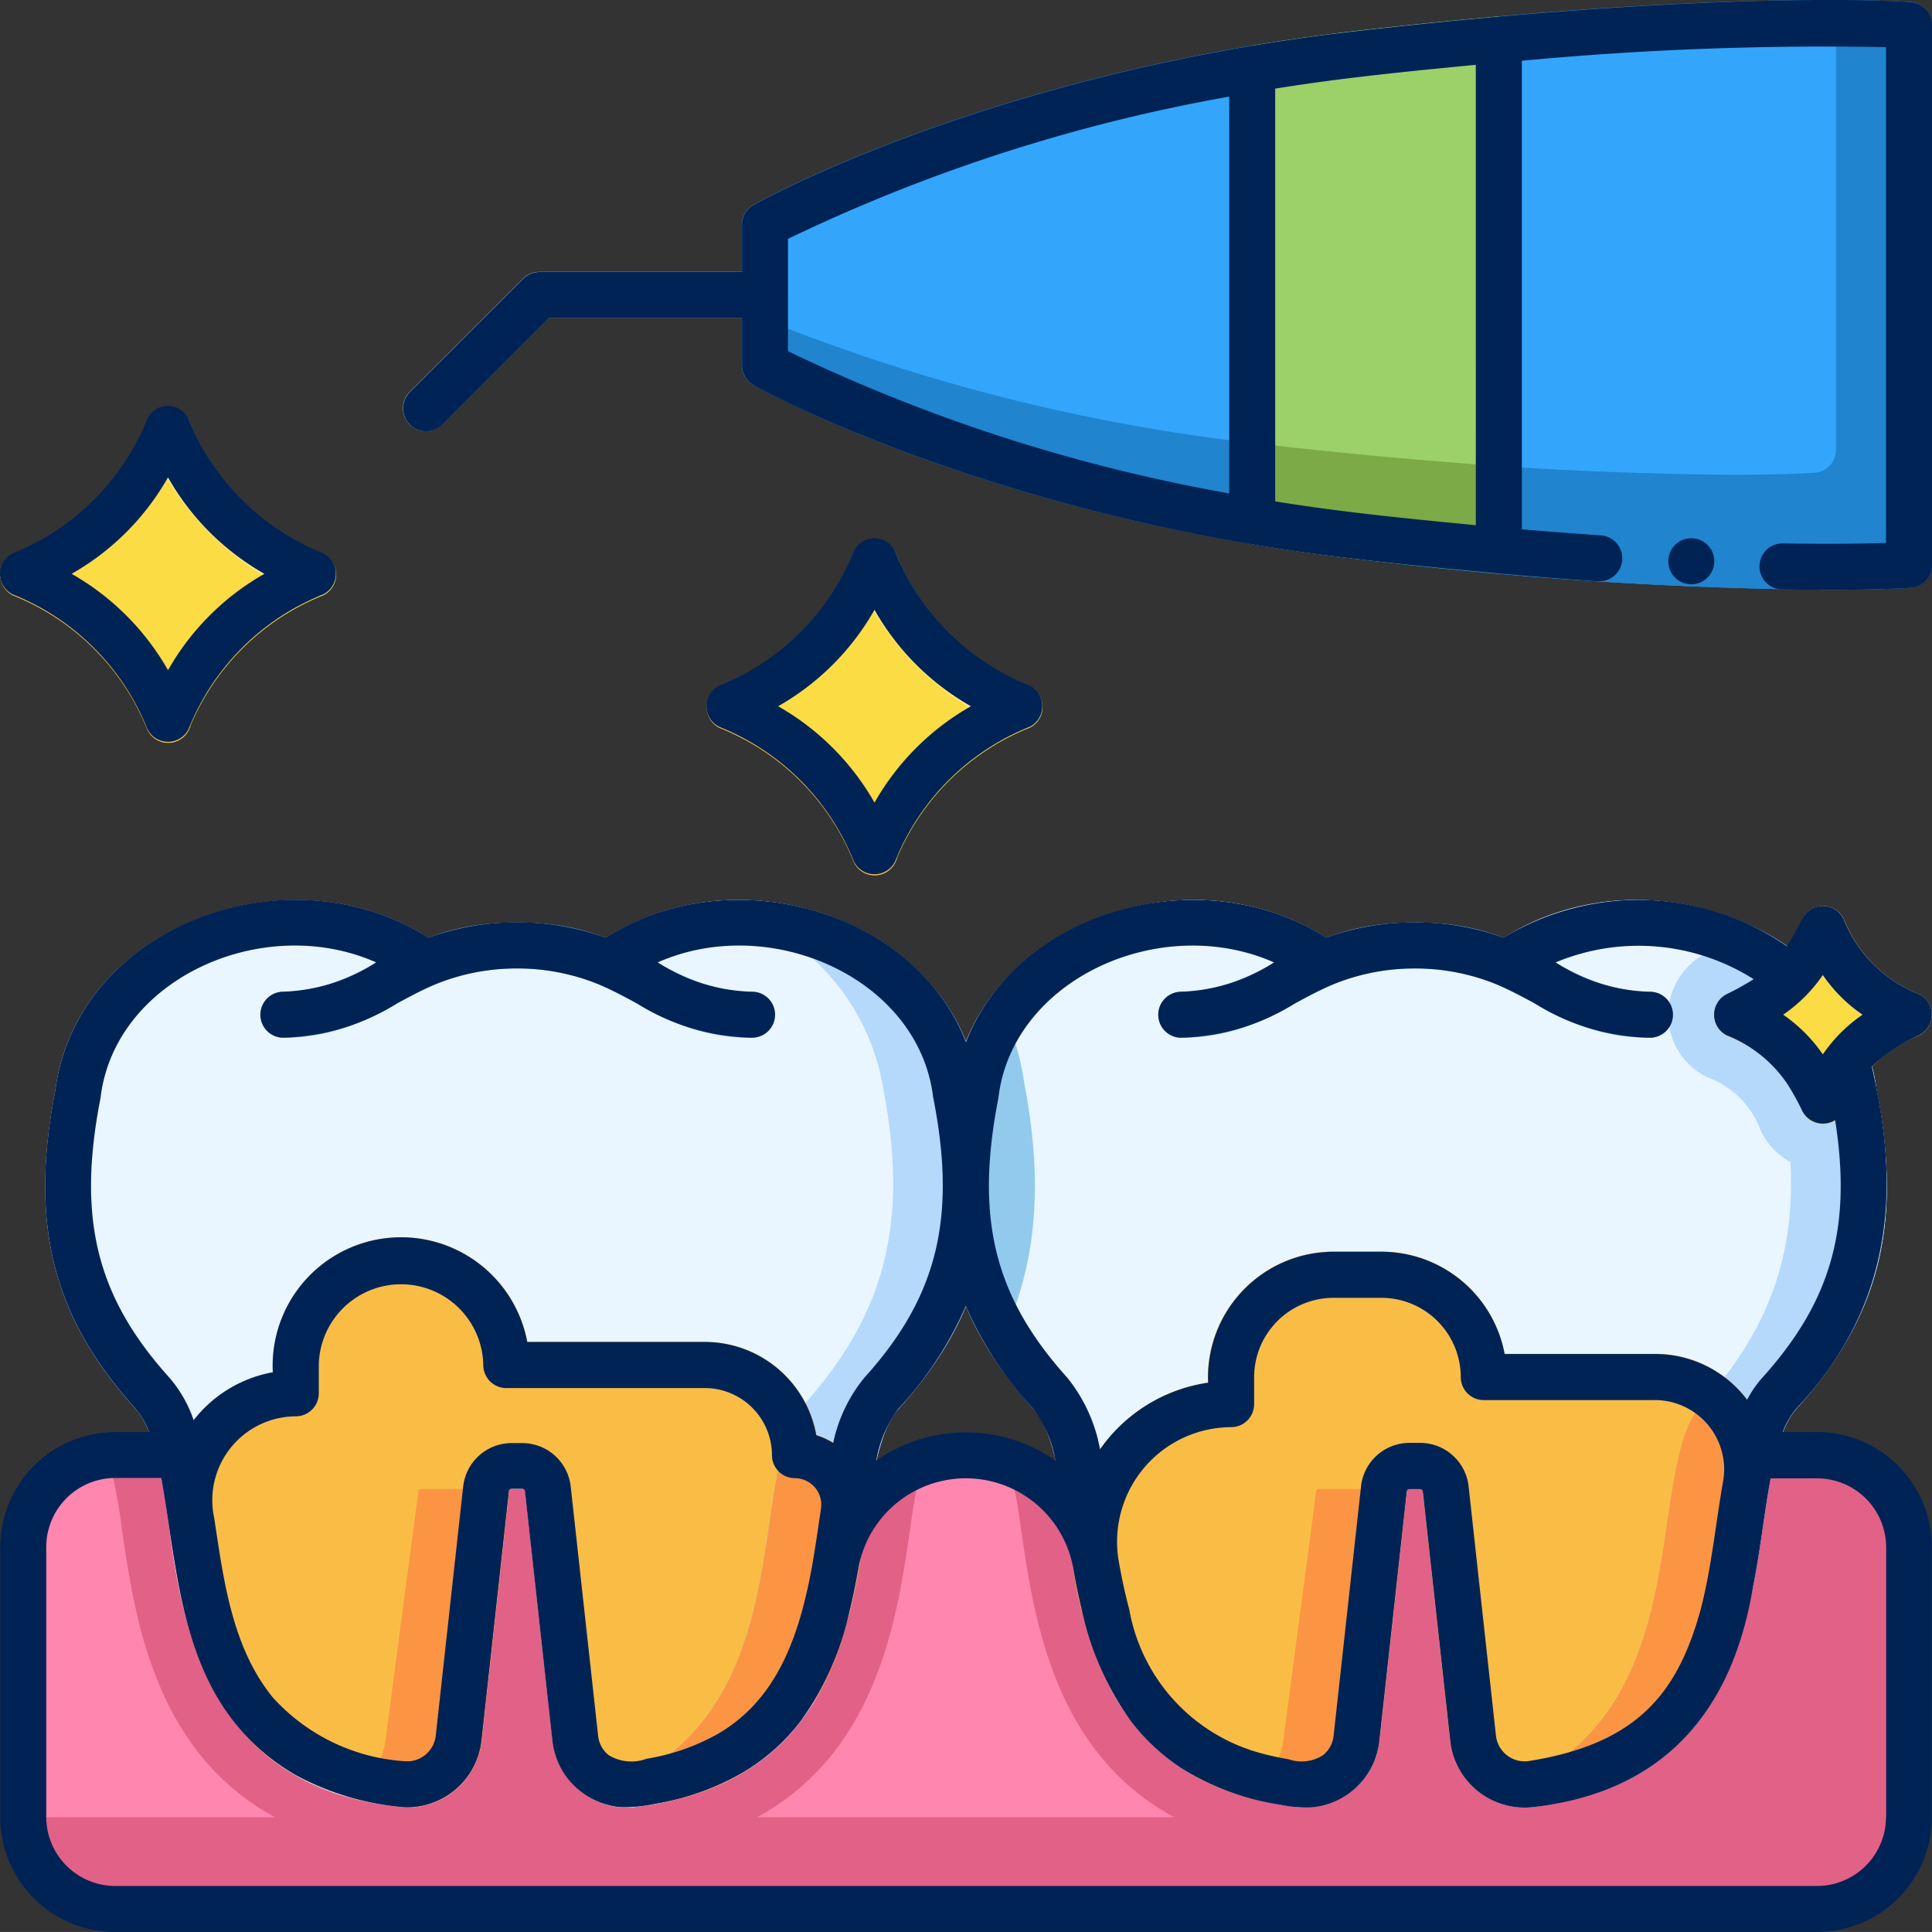 <svg id="icon07" xmlns="http://www.w3.org/2000/svg" width="72.982" height="72.981" viewBox="0 0 72.982 72.981">
  <rect x="0" y="0" width="72.982" height="72.981" fill="#333333" stroke="none"/>
  <g id="Group_223" data-name="Group 223" transform="translate(0.005 0.001)">
    <g id="Group_221" data-name="Group 221" transform="translate(0 15.362)">
      <g id="Group_214" data-name="Group 214" transform="translate(0.006 0)">
        <path id="Path_238" data-name="Path 238" d="M16.24,115.645a9.1,9.1,0,0,1-5.08-5.08.869.869,0,0,0-1.56,0,9.1,9.1,0,0,1-5.08,5.08.873.873,0,0,0,0,1.56,9.1,9.1,0,0,1,5.08,5.08.869.869,0,0,0,1.56,0,9.1,9.1,0,0,1,5.08-5.08.869.869,0,0,0,0-1.56Z" transform="translate(-4.04 -110.079)" fill="#fcdc45"/>
        <path id="Path_239" data-name="Path 239" d="M200.569,150.2a9.1,9.1,0,0,1-5.08-5.08.869.869,0,0,0-1.56,0,9.1,9.1,0,0,1-5.08,5.08.873.873,0,0,0,0,1.56,9.1,9.1,0,0,1,5.08,5.08.869.869,0,0,0,1.56,0,9.1,9.1,0,0,1,5.08-5.08.869.869,0,0,0,0-1.56Z" transform="translate(-161.681 -139.634)" fill="#fcdc45"/>
      </g>
      <g id="Group_219" data-name="Group 219" transform="translate(0.868 18.633)">
        <path id="Path_240" data-name="Path 240" d="M77.757,383.568H75.292c-1,4.268-.347,11.436-8.355,12.422a1.95,1.95,0,0,1-2.17-1.726l-1.036-9.419a.976.976,0,0,0-.97-.869h-.394a.976.976,0,0,0-.97.869l-1.036,9.419a1.95,1.95,0,0,1-2.17,1.726c-5.725-.705-7.025-4.57-7.665-8.275a4.991,4.991,0,0,0-9.838,0c-.64,3.706-1.941,7.57-7.665,8.275a1.95,1.95,0,0,1-2.17-1.726l-1.036-9.419a.976.976,0,0,0-.97-.869h-.394a.976.976,0,0,0-.97.869l-1.036,9.419a1.95,1.95,0,0,1-2.17,1.726c-8.008-.986-7.359-8.155-8.355-12.422H13.471A3.475,3.475,0,0,0,10,387.043v10.2a3.475,3.475,0,0,0,3.475,3.475H77.756a3.475,3.475,0,0,0,3.475-3.475v-10.2a3.475,3.475,0,0,0-3.475-3.475Z" transform="translate(-9.996 -362.603)" fill="#ff86ae"/>
        <g id="Group_216" data-name="Group 216" transform="translate(0.001 0)">
          <path id="Path_241" data-name="Path 241" d="M77.762,383.568H75.3c-1,4.268-.347,11.436-8.355,12.422a1.95,1.95,0,0,1-2.17-1.726l-1.036-9.419a.976.976,0,0,0-.97-.869h-.394a.976.976,0,0,0-.97.869l-1.036,9.419a1.95,1.95,0,0,1-2.17,1.726c-5.725-.705-7.025-4.57-7.665-8.275a5,5,0,0,0-3.3-3.877,25.982,25.982,0,0,1,.477,2.625c.482,3.282,1.223,8.318,5.77,10.79H37.724c4.546-2.472,5.288-7.507,5.77-10.79a26.151,26.151,0,0,1,.475-2.617,5,5,0,0,0-3.278,3.869c-.64,3.706-1.941,7.57-7.665,8.275a1.95,1.95,0,0,1-2.17-1.726l-1.036-9.419a.976.976,0,0,0-.97-.869h-.394a.976.976,0,0,0-.97.869l-1.036,9.419a1.95,1.95,0,0,1-2.17,1.726c-8.008-.986-7.359-8.155-8.355-12.422H13.476c-.095,0-.188,0-.281.012a21.779,21.779,0,0,1,.552,2.883c.482,3.282,1.223,8.318,5.77,10.79H10a3.475,3.475,0,0,0,3.475,3.463H77.762a3.475,3.475,0,0,0,3.475-3.475v-10.2A3.475,3.475,0,0,0,77.762,383.568Z" transform="translate(-10.002 -362.603)" fill="#e26187"/>
          <path id="Path_242" data-name="Path 242" d="M285.279,245.962c-.82-6.195-8.751-9.167-14.092-5.761a10.013,10.013,0,0,0-6.7,0c-5.309-3.41-13.3-.418-14.092,5.762-.985,5.067-.106,8.554,3.029,12.03.734.813.989,2.548,1.259,4.385.605,4.117,1.434,9.755,8.66,10.653a2.822,2.822,0,0,0,3.154-2.491l1.036-9.419a.107.107,0,0,1,.107-.1h.394a.107.107,0,0,1,.107.1l1.036,9.419a2.837,2.837,0,0,0,3.154,2.491c7.226-.9,8.054-6.535,8.66-10.653.27-1.837.525-3.571,1.259-4.385,3.135-3.476,4.014-6.963,3.029-12.03Z" transform="translate(-215.262 -238.77)" fill="#e9f6ff"/>
          <path id="Path_243" data-name="Path 243" d="M308.7,335.937a4.336,4.336,0,0,0-3.33-1.554H299.68a4.74,4.74,0,0,0-4.652-3.863h-1.818a4.749,4.749,0,0,0-4.731,4.948,6.078,6.078,0,0,0-5.093,7.006c.626,4.09,2.53,8.554,8.768,9.033a2.82,2.82,0,0,0,2.791-2.514l1.036-9.419a.107.107,0,0,1,.107-.1h.394a.107.107,0,0,1,.107.1l1.036,9.419a2.822,2.822,0,0,0,3.15,2.492c7.223-1.006,8.007-6.232,8.621-10.424.081-.553.159-1.075.248-1.582a4.326,4.326,0,0,0-.947-3.542Z" transform="translate(-243.72 -317.237)" fill="#f9bd46"/>
          <g id="Group_215" data-name="Group 215" transform="translate(39.568 0)">
            <path id="Path_244" data-name="Path 244" d="M364.057,245.14a8.888,8.888,0,0,1,.793-.45,10.422,10.422,0,0,0-2.013.095A8.66,8.66,0,0,1,364.057,245.14Z" transform="translate(-351.319 -243.823)" fill="#e9f6ff"/>
            <path id="Path_245" data-name="Path 245" d="M308.7,335.937a4.336,4.336,0,0,0-3.33-1.554H299.68a4.74,4.74,0,0,0-4.652-3.863h-1.818a4.749,4.749,0,0,0-4.731,4.948,6.078,6.078,0,0,0-5.093,7.006c.626,4.09,2.53,8.554,8.768,9.033a2.82,2.82,0,0,0,2.791-2.514l1.036-9.419a.107.107,0,0,1,.107-.1h.394a.107.107,0,0,1,.107.1l1.036,9.419a2.822,2.822,0,0,0,3.15,2.492c7.223-1.006,8.007-6.232,8.621-10.424.081-.553.159-1.075.248-1.582a4.326,4.326,0,0,0-.947-3.542Z" transform="translate(-283.288 -317.237)" fill="#f9bd46"/>
            <path id="Path_246" data-name="Path 246" d="M307.866,240.1a9.27,9.27,0,0,1,2.412-.534,9.612,9.612,0,0,0-5.311-.667A8.945,8.945,0,0,1,307.866,240.1Z" transform="translate(-301.829 -238.78)" fill="#e9f6ff"/>
            <path id="Path_247" data-name="Path 247" d="M334.592,392.567a.107.107,0,0,1,.107-.1h-3.428a.107.107,0,0,0-.107.1l-1.228,9.306a2.8,2.8,0,0,1-1.055,1.9,2.858,2.858,0,0,1-.458.3,12.246,12.246,0,0,0,1.978.4,2.822,2.822,0,0,0,3.154-2.491l1.036-9.419Z" transform="translate(-321.889 -370.217)" fill="#fb9543"/>
            <path id="Path_248" data-name="Path 248" d="M405.927,245.964c-.652-4.926-5.8-7.814-10.567-7.078a8.5,8.5,0,0,1,6.948,6.965c.985,5.067.106,8.554-3.029,12.03-.734.813-.989,2.548-1.259,4.385-.553,3.763-1.294,8.8-6.935,10.319a2.722,2.722,0,0,0,1.895.447c7.226-.9,8.055-6.536,8.66-10.653.27-1.837.525-3.571,1.259-4.385C406.033,254.518,406.912,251.032,405.927,245.964Z" transform="translate(-375.477 -238.772)" fill="#b4d9fb"/>
            <path id="Path_249" data-name="Path 249" d="M400.888,363.949a4.362,4.362,0,0,0-.709-.674q-.415.543-.9,1.082c-.734.813-.989,2.548-1.259,4.385-.553,3.763-1.294,8.8-6.935,10.319.041.027.084.051.127.076s.077.047.117.067l.042.021a2.793,2.793,0,0,0,1.595.271,9.4,9.4,0,0,0,5.689-2.582,10.116,10.116,0,0,0,2.324-4.515,32.846,32.846,0,0,0,.608-3.327c.081-.553.159-1.075.248-1.582A4.325,4.325,0,0,0,400.888,363.949Z" transform="translate(-375.477 -345.249)" fill="#fb9543"/>
          </g>
          <path id="Path_250" data-name="Path 250" d="M447.083,251.283a8.13,8.13,0,0,0-4.907-6.291,3.509,3.509,0,0,1-1.5,1.1,2.611,2.611,0,0,0,0,4.692,3.383,3.383,0,0,1,2.041,2.048,2.6,2.6,0,0,0,4.627.1c-.063-.529-.148-1.075-.259-1.642Z" transform="translate(-377.066 -244.091)" fill="#b4d9fb"/>
          <path id="Path_251" data-name="Path 251" d="M324.6,247.3c-3.4-.067-4.355-2.656-8.853-2.617-4.507-.037-5.446,2.548-8.853,2.617a.869.869,0,0,0,0,1.737c3.951-.033,4.821-2.654,8.853-2.617,4.032-.037,4.9,2.585,8.853,2.617a.869.869,0,0,0,0-1.737Z" transform="translate(-263.168 -243.827)" fill="#84b4d8"/>
          <path id="Path_252" data-name="Path 252" d="M253.078,266.644a9.306,9.306,0,0,0-1.153-3.361,7.715,7.715,0,0,0-1.53,3.643c-.8,4.112-.371,7.183,1.494,10.052C253.515,274,253.866,270.738,253.078,266.644Z" transform="translate(-215.262 -259.734)" fill="#91caed"/>
        </g>
        <g id="Group_218" data-name="Group 218" transform="translate(63.876 0.228)">
          <path id="Path_253" data-name="Path 253" d="M458.947,243.68a5.046,5.046,0,0,1-2.848-2.849.869.869,0,0,0-1.56,0,5.046,5.046,0,0,1-2.848,2.849.873.873,0,0,0,0,1.559,5.046,5.046,0,0,1,2.848,2.848.869.869,0,0,0,1.56,0,5.046,5.046,0,0,1,2.849-2.848.873.873,0,0,0,0-1.559Z" transform="translate(-451.205 -240.346)" fill="#fcdc45"/>
          <g id="Group_217" data-name="Group 217" transform="translate(0 0)">
            <path id="Path_254" data-name="Path 254" d="M478.07,243.682a5.046,5.046,0,0,1-2.848-2.849.869.869,0,0,0-1.56.766,6.739,6.739,0,0,0,3.643,3.642.869.869,0,0,0,.766-1.559Z" transform="translate(-470.328 -240.348)" fill="#ffee93"/>
            <path id="Path_255" data-name="Path 255" d="M452.421,262.84a.869.869,0,0,0-.766,1.56,5.046,5.046,0,0,1,2.848,2.848.869.869,0,1,0,1.56-.766A6.738,6.738,0,0,0,452.421,262.84Z" transform="translate(-451.169 -259.506)" fill="#f9bd46"/>
          </g>
        </g>
        <path id="Path_256" data-name="Path 256" d="M51.025,245.962c-.82-6.195-8.751-9.167-14.092-5.761a10.013,10.013,0,0,0-6.7,0c-5.309-3.41-13.3-.418-14.092,5.761-.985,5.067-.106,8.554,3.029,12.03.734.813.989,2.548,1.259,4.385.522,4.169,1.716,10.114,9.014,10.675a2.823,2.823,0,0,0,2.8-2.513l1.036-9.419a.107.107,0,0,1,.107-.1h.394a.107.107,0,0,1,.107.1l1.036,9.419a2.836,2.836,0,0,0,3.154,2.491c7.225-.9,8.054-6.536,8.66-10.653.27-1.837.525-3.571,1.259-4.385,3.135-3.476,4.014-6.963,3.029-12.03Z" transform="translate(-14.924 -238.77)" fill="#e9f6ff"/>
        <path id="Path_257" data-name="Path 257" d="M71.95,334.239a4.279,4.279,0,0,0-4.207-3.524H61.03a4.851,4.851,0,0,0-9.612,1.145,4.917,4.917,0,0,0-3.932,5.758c.605,4.118,1.434,9.758,8.664,10.653a2.821,2.821,0,0,0,3.15-2.492l1.036-9.419a.107.107,0,0,1,.107-.1h.394a.107.107,0,0,1,.107.1l1.036,9.419a2.821,2.821,0,0,0,2.792,2.514c7.31-.562,8.5-6.5,9.023-10.676l.054-.364a2.748,2.748,0,0,0-1.9-3.014Z" transform="translate(-41.978 -314.022)" fill="#f9bd46"/>
        <path id="Path_258" data-name="Path 258" d="M100.342,392.567a.107.107,0,0,1,.107-.1H97.022a.107.107,0,0,0-.107.1l-1.228,9.306a2.8,2.8,0,0,1-1.055,1.9,2.858,2.858,0,0,1-.458.3,12.246,12.246,0,0,0,1.978.4,2.822,2.822,0,0,0,3.154-2.491l1.036-9.419Z" transform="translate(-81.986 -370.217)" fill="#fb9543"/>
        <path id="Path_259" data-name="Path 259" d="M171.676,245.964c-.652-4.926-5.8-7.814-10.567-7.078a8.5,8.5,0,0,1,6.948,6.965c.985,5.067.106,8.554-3.029,12.03-.734.813-.989,2.548-1.259,4.385-.553,3.763-1.294,8.8-6.935,10.319a2.721,2.721,0,0,0,1.895.447c7.226-.9,8.054-6.536,8.66-10.653.27-1.837.525-3.571,1.259-4.385C171.782,254.518,172.661,251.032,171.676,245.964Z" transform="translate(-135.574 -238.772)" fill="#b4d9fb"/>
        <path id="Path_260" data-name="Path 260" d="M165.573,371.18a4.24,4.24,0,0,0-.417-1.222l-.1.115c-.734.813-.989,2.548-1.259,4.385-.553,3.762-1.294,8.793-6.93,10.318a2.778,2.778,0,0,0,1.53.459,12.03,12.03,0,0,0,1.774-.266,9.583,9.583,0,0,0,2.319-.865,8.917,8.917,0,0,0,4.131-5.507,28.956,28.956,0,0,0,.8-4.027q.031-.208.061-.415a2.749,2.749,0,0,0-1.9-2.976Z" transform="translate(-135.601 -350.964)" fill="#fb9543"/>
        <path id="Path_261" data-name="Path 261" d="M90.341,247.3c-3.4-.067-4.355-2.656-8.853-2.617-4.507-.037-5.446,2.548-8.853,2.617a.869.869,0,0,0,0,1.737c3.951-.033,4.821-2.654,8.853-2.617,4.031-.037,4.9,2.585,8.853,2.617a.869.869,0,0,0,0-1.737Z" transform="translate(-62.828 -243.827)" fill="#84b4d8"/>
      </g>
      <g id="Group_220" data-name="Group 220">
        <path id="Path_262" data-name="Path 262" d="M48.557,115.644a9.1,9.1,0,0,1-5.08-5.08.869.869,0,0,0-1.56.766,10.867,10.867,0,0,0,5.874,5.874.869.869,0,0,0,.766-1.559Z" transform="translate(-36.351 -110.077)" fill="#ffee93"/>
        <path id="Path_263" data-name="Path 263" d="M5.252,147.987a.869.869,0,0,0-.766,1.56,9.1,9.1,0,0,1,5.08,5.08.869.869,0,1,0,1.56-.766A10.868,10.868,0,0,0,5.252,147.987Z" transform="translate(-4 -142.421)" fill="#f9bd46"/>
        <path id="Path_264" data-name="Path 264" d="M232.886,150.2a9.1,9.1,0,0,1-5.08-5.08.869.869,0,0,0-1.56.766,10.868,10.868,0,0,0,5.874,5.874.869.869,0,0,0,.766-1.559Z" transform="translate(-193.991 -139.633)" fill="#ffee93"/>
        <path id="Path_265" data-name="Path 265" d="M189.579,182.546a.869.869,0,0,0-.766,1.56,9.1,9.1,0,0,1,5.08,5.08.869.869,0,1,0,1.56-.766,10.867,10.867,0,0,0-5.874-5.874Z" transform="translate(-161.64 -171.975)" fill="#f9bd46"/>
      </g>
    </g>
    <g id="Group_222" data-name="Group 222" transform="translate(15.217)">
      <path id="Path_266" data-name="Path 266" d="M122.769,74.912h-8.521a.869.869,0,0,0-.614.254l-4.281,4.281a.869.869,0,0,0,1.229,1.229l4.027-4.027h8.161a.869.869,0,0,0,0-1.737Z" transform="translate(-109.098 -64.642)" fill="#e3eae8"/>
      <path id="Path_267" data-name="Path 267" d="M241.666,4.056c-.288-.02-7.211-.478-20.88,1.082-13.762,1.57-22.458,6.371-22.821,6.575a.868.868,0,0,0-.444.758v5.293a.869.869,0,0,0,.444.758c.363.2,9.059,5,22.821,6.575a158.863,158.863,0,0,0,17.7,1.16c2.012,0,3.07-.07,3.179-.078a.869.869,0,0,0,.808-.867V4.923a.869.869,0,0,0-.808-.867Z" transform="translate(-184.718 -3.979)" fill="#33a6fb"/>
      <path id="Path_268" data-name="Path 268" d="M241.666,4.062c-.1-.007-1.038-.069-2.812-.077V20.974a.869.869,0,0,1-.808.867c-.109.008-1.167.078-3.179.078a158.863,158.863,0,0,1-17.7-1.16A71.055,71.055,0,0,1,197.52,15.7V17.77a.869.869,0,0,0,.444.758c.363.2,9.059,5,22.821,6.575a158.863,158.863,0,0,0,17.7,1.16c2.012,0,3.07-.07,3.179-.078a.869.869,0,0,0,.808-.867V4.928a.869.869,0,0,0-.808-.867Z" transform="translate(-184.718 -3.984)" fill="#2084ce"/>
      <path id="Path_269" data-name="Path 269" d="M330.639,9.353V28.184c1.277.215,2.608.406,3.991.564q2.86.326,5.325.541V8.248q-2.466.218-5.325.541C333.247,8.947,331.916,9.138,330.639,9.353Z" transform="translate(-298.563 -7.63)" fill="#9cd069"/>
      <path id="Path_270" data-name="Path 270" d="M335.655,124.03q2.146.235,4.3.427h0V120.4c-2.566-.176-5.546-.439-8.944-.827l-.372-.045v3.824h0c1.645.279,3.347.5,5.015.678Z" transform="translate(-298.563 -102.798)" fill="#7caa46"/>
    </g>
    <path id="Path_271" data-name="Path 271" d="M400.888,363.949a4.362,4.362,0,0,0-.709-.674q-.415.543-.9,1.082c-.734.813-.989,2.548-1.259,4.385-.553,3.763-1.294,8.8-6.935,10.319.041.027.084.051.127.076s.077.047.117.067l.042.021a2.793,2.793,0,0,0,1.595.271,9.4,9.4,0,0,0,5.689-2.582,10.116,10.116,0,0,0,2.324-4.515,32.846,32.846,0,0,0,.608-3.327c.081-.553.159-1.075.248-1.582A4.325,4.325,0,0,0,400.888,363.949Z" transform="translate(-335.04 -311.254)" fill="#fb9543"/>
  </g>
  <g id="Group_224" data-name="Group 224" transform="translate(0 0)">
    <path id="Path_272" data-name="Path 272" d="M4.453,116.973a9.1,9.1,0,0,1,5.08,5.08.869.869,0,0,0,1.56,0,9.1,9.1,0,0,1,5.08-5.08.873.873,0,0,0,0-1.559,9.1,9.1,0,0,1-5.08-5.08.869.869,0,0,0-1.56,0,9.1,9.1,0,0,1-5.08,5.08.869.869,0,0,0,0,1.56Zm5.86-4.421a9.665,9.665,0,0,0,3.642,3.642,9.667,9.667,0,0,0-3.642,3.642,9.667,9.667,0,0,0-3.642-3.642A9.665,9.665,0,0,0,10.313,112.551Z" transform="translate(-3.967 -94.517)" fill="#002356"/>
    <path id="Path_273" data-name="Path 273" d="M188.781,151.532a9.1,9.1,0,0,1,5.08,5.08.869.869,0,0,0,1.56,0,9.1,9.1,0,0,1,5.08-5.08.873.873,0,0,0,0-1.56,9.1,9.1,0,0,1-5.08-5.08.869.869,0,0,0-1.56,0,9.1,9.1,0,0,1-5.08,5.08.869.869,0,0,0,0,1.56Zm5.86-4.422a9.665,9.665,0,0,0,3.642,3.642,9.665,9.665,0,0,0-3.642,3.642A9.667,9.667,0,0,0,191,150.752,9.667,9.667,0,0,0,194.641,147.11Z" transform="translate(-161.607 -124.073)" fill="#002356"/>
    <path id="Path_274" data-name="Path 274" d="M72.661,258.826H71.366a2.943,2.943,0,0,1,.514-.886c3.361-3.59,4.075-7.746,2.851-12.912a5.964,5.964,0,0,1,1.778-1.188.869.869,0,0,0,0-1.56,5.046,5.046,0,0,1-2.848-2.848.873.873,0,0,0-1.56,0,9.365,9.365,0,0,1-.58,1.04,9.848,9.848,0,0,0-10.7-.323,9.961,9.961,0,0,0-6.7,0c-4.694-3.005-11.65-1.063-13.608,3.946-1.96-5.011-8.913-6.95-13.608-3.946a9.962,9.962,0,0,0-6.7,0c-5.341-3.406-13.272-.431-14.092,5.761-.985,5.067-.106,8.554,3.029,12.03a2.942,2.942,0,0,1,.514.886H8.376a4.349,4.349,0,0,0-4.344,4.344v10.2a4.349,4.349,0,0,0,4.344,4.344H72.661A4.349,4.349,0,0,0,77,273.367v-10.2a4.349,4.349,0,0,0-4.344-4.344Zm-51.141,2.051L20.483,270.3c0,.036-.01.072-.017.107a1.09,1.09,0,0,1-1.093.857,7.364,7.364,0,0,1-5.047-2.416c-1.543-1.9-1.854-4.429-2.211-6.772a3.17,3.17,0,0,1,3.081-3.845.869.869,0,0,0,.869-.869v-1.067a3.108,3.108,0,0,1,6.215,0,.869.869,0,0,0,.869.869h7.5a2.538,2.538,0,0,1,2.535,2.535.869.869,0,0,0,.869.869,1,1,0,0,1,.985,1.136l-.055.373c-.078.533-.157,1.068-.247,1.6-.507,2.945-1.393,5.267-3.6,6.554a8.189,8.189,0,0,1-2.687.935,1.652,1.652,0,0,1-1.426-.131,1.075,1.075,0,0,1-.405-.731l-1.036-9.419a1.843,1.843,0,0,0-1.834-1.643h-.394a1.843,1.843,0,0,0-1.834,1.643Zm33.917,0L54.4,270.3a1.076,1.076,0,0,1-.4.731,1.488,1.488,0,0,1-1.3.154,10.917,10.917,0,0,1-1.069-.234,6.873,6.873,0,0,1-4.952-5.433c-.164-.611-.288-1.206-.4-1.842a4.328,4.328,0,0,1,4.25-5.036.869.869,0,0,0,.869-.869v-1.022a3,3,0,0,1,2.994-2.994H56.21a3,3,0,0,1,2.994,2.994.869.869,0,0,0,.869.869h6.476a2.615,2.615,0,0,1,2.567,3.055c-.285,1.613-.44,3.29-.853,4.868-.857,3.091-2.332,5.062-6.522,5.717a1.091,1.091,0,0,1-1.207-.958L59.5,260.877a1.843,1.843,0,0,0-1.834-1.643H57.27a1.843,1.843,0,0,0-1.834,1.643ZM74.381,243.06a5.71,5.71,0,0,0-1.5,1.5,5.809,5.809,0,0,0-1.5-1.5,5.707,5.707,0,0,0,1.5-1.5A5.7,5.7,0,0,0,74.381,243.06Zm-32.645,3.158c.519-4.5,6.124-7.029,10.412-5.134a6.839,6.839,0,0,1-3.533,1.108.869.869,0,0,0,0,1.737,8.443,8.443,0,0,0,4.352-1.313c.456-.246.9-.487,1.39-.693a8.231,8.231,0,0,1,6.223,0c.486.206.933.447,1.39.693a8.443,8.443,0,0,0,4.352,1.313.869.869,0,1,0,0-1.737,6.839,6.839,0,0,1-3.533-1.108,8.124,8.124,0,0,1,7.478.633,9.688,9.688,0,0,1-1.013.564.873.873,0,0,0,0,1.56,4.942,4.942,0,0,1,2.3,1.855,9.745,9.745,0,0,1,.548.993.874.874,0,0,0,1.244.352c.642,4.078-.162,6.862-2.755,9.736a4.116,4.116,0,0,0-.571.83,4.338,4.338,0,0,0-3.47-1.73H60.862a4.739,4.739,0,0,0-4.652-3.863H54.392a4.749,4.749,0,0,0-4.731,4.948,6.037,6.037,0,0,0-4.083,2.515,6.036,6.036,0,0,0-1.233-2.7c-2.763-3.064-3.495-6.024-2.609-10.559ZM43.892,259.9a5.917,5.917,0,0,0-6.767,0,4.5,4.5,0,0,1,.838-1.958,13.666,13.666,0,0,0,2.545-3.879,13.669,13.669,0,0,0,2.545,3.879,4.5,4.5,0,0,1,.838,1.958ZM7.819,246.217c.519-4.5,6.124-7.029,10.412-5.134a6.84,6.84,0,0,1-3.533,1.108.869.869,0,0,0,0,1.737,8.443,8.443,0,0,0,4.352-1.313c.457-.246.9-.487,1.39-.693a8.231,8.231,0,0,1,6.222,0c.486.207.934.447,1.39.693a8.443,8.443,0,0,0,4.352,1.313.869.869,0,1,0,0-1.737,6.839,6.839,0,0,1-3.533-1.108c4.265-1.888,9.856.613,10.4,5.082.9,4.54.178,7.542-2.6,10.611a5.751,5.751,0,0,0-1.174,2.463,2.73,2.73,0,0,0-.64-.293,4.279,4.279,0,0,0-4.207-3.524H23.94a4.851,4.851,0,0,0-9.612,1.145,4.886,4.886,0,0,0-2.99,1.81,4.809,4.809,0,0,0-.911-1.6c-2.763-3.064-3.495-6.024-2.609-10.559Zm67.449,27.149a2.609,2.609,0,0,1-2.606,2.606H8.376a2.609,2.609,0,0,1-2.606-2.606v-10.2a2.609,2.609,0,0,1,2.606-2.606h1.739c.711,3.907.723,8.658,5.05,11.208A10.372,10.372,0,0,0,19.343,273a2.832,2.832,0,0,0,2.867-2.513l1.036-9.419a.107.107,0,0,1,.107-.1h.394a.107.107,0,0,1,.107.1l1.036,9.419a2.917,2.917,0,0,0,.335,1.06,2.842,2.842,0,0,0,2.239,1.445,5.582,5.582,0,0,0,1.34-.131,9.742,9.742,0,0,0,3.372-1.231A7.631,7.631,0,0,0,34.3,269.7a11.141,11.141,0,0,0,1.813-4.1c.131-.532.239-1.07.331-1.6a4.122,4.122,0,0,1,8.124-.012c.086.5.188,1.012.308,1.511a11.3,11.3,0,0,0,1.833,4.2,7.618,7.618,0,0,0,2.012,1.867,9.769,9.769,0,0,0,3.665,1.337,4.888,4.888,0,0,0,1.168.1,2.816,2.816,0,0,0,2.573-2.505l1.036-9.419a.107.107,0,0,1,.107-.1h.394a.107.107,0,0,1,.107.1l1.036,9.419q.016.142.045.28a2.831,2.831,0,0,0,3.1,2.213c5-.576,7.531-3.68,8.3-8.368.278-1.394.406-2.694.657-4.048h1.758a2.609,2.609,0,0,1,2.606,2.606v10.2Z" transform="translate(-4.023 -204.729)" fill="#002356"/>
    <path id="Path_275" data-name="Path 275" d="M441.01,145.275a.869.869,0,1,0-.869.869A.869.869,0,0,0,441.01,145.275Z" transform="translate(-376.252 -124.073)" fill="#002356"/>
    <path id="Path_276" data-name="Path 276" d="M166.08,4.053c-1.028-.1-8.586-.382-21.963,1.214-13.134,1.69-21.384,6.245-21.738,6.443a.868.868,0,0,0-.444.758v1.778h-7.652a.869.869,0,0,0-.614.254l-4.281,4.281a.869.869,0,0,0,1.229,1.229l4.027-4.027h7.292v1.778a.869.869,0,0,0,.444.758c.244.17,8.862,4.834,21.854,6.457,2.072.257,4.154.464,6.232.652,1.295.115,2.565.215,3.8.3a.869.869,0,0,0,.117-1.734c-.976-.066-1.974-.143-2.989-.228V6.265a122.269,122.269,0,0,1,13.757-.514V24.479c-.762.025-2.058.05-3.871.019a.869.869,0,1,0-.03,1.737q.94.016,1.7.015c2.041,0,3.081-.071,3.134-.075a.869.869,0,0,0,.808-.867V4.92a.869.869,0,0,0-.808-.867Zm-42.408,8.94A64.182,64.182,0,0,1,140.339,7.62V22.608a64.182,64.182,0,0,1-16.668-5.372ZM149.655,23.81c-2.531-.245-5.066-.492-7.579-.9V7.318c2.512-.407,5.048-.655,7.579-.9Z" transform="translate(-93.905 -3.97)" fill="#002356"/>
  </g>
</svg>
